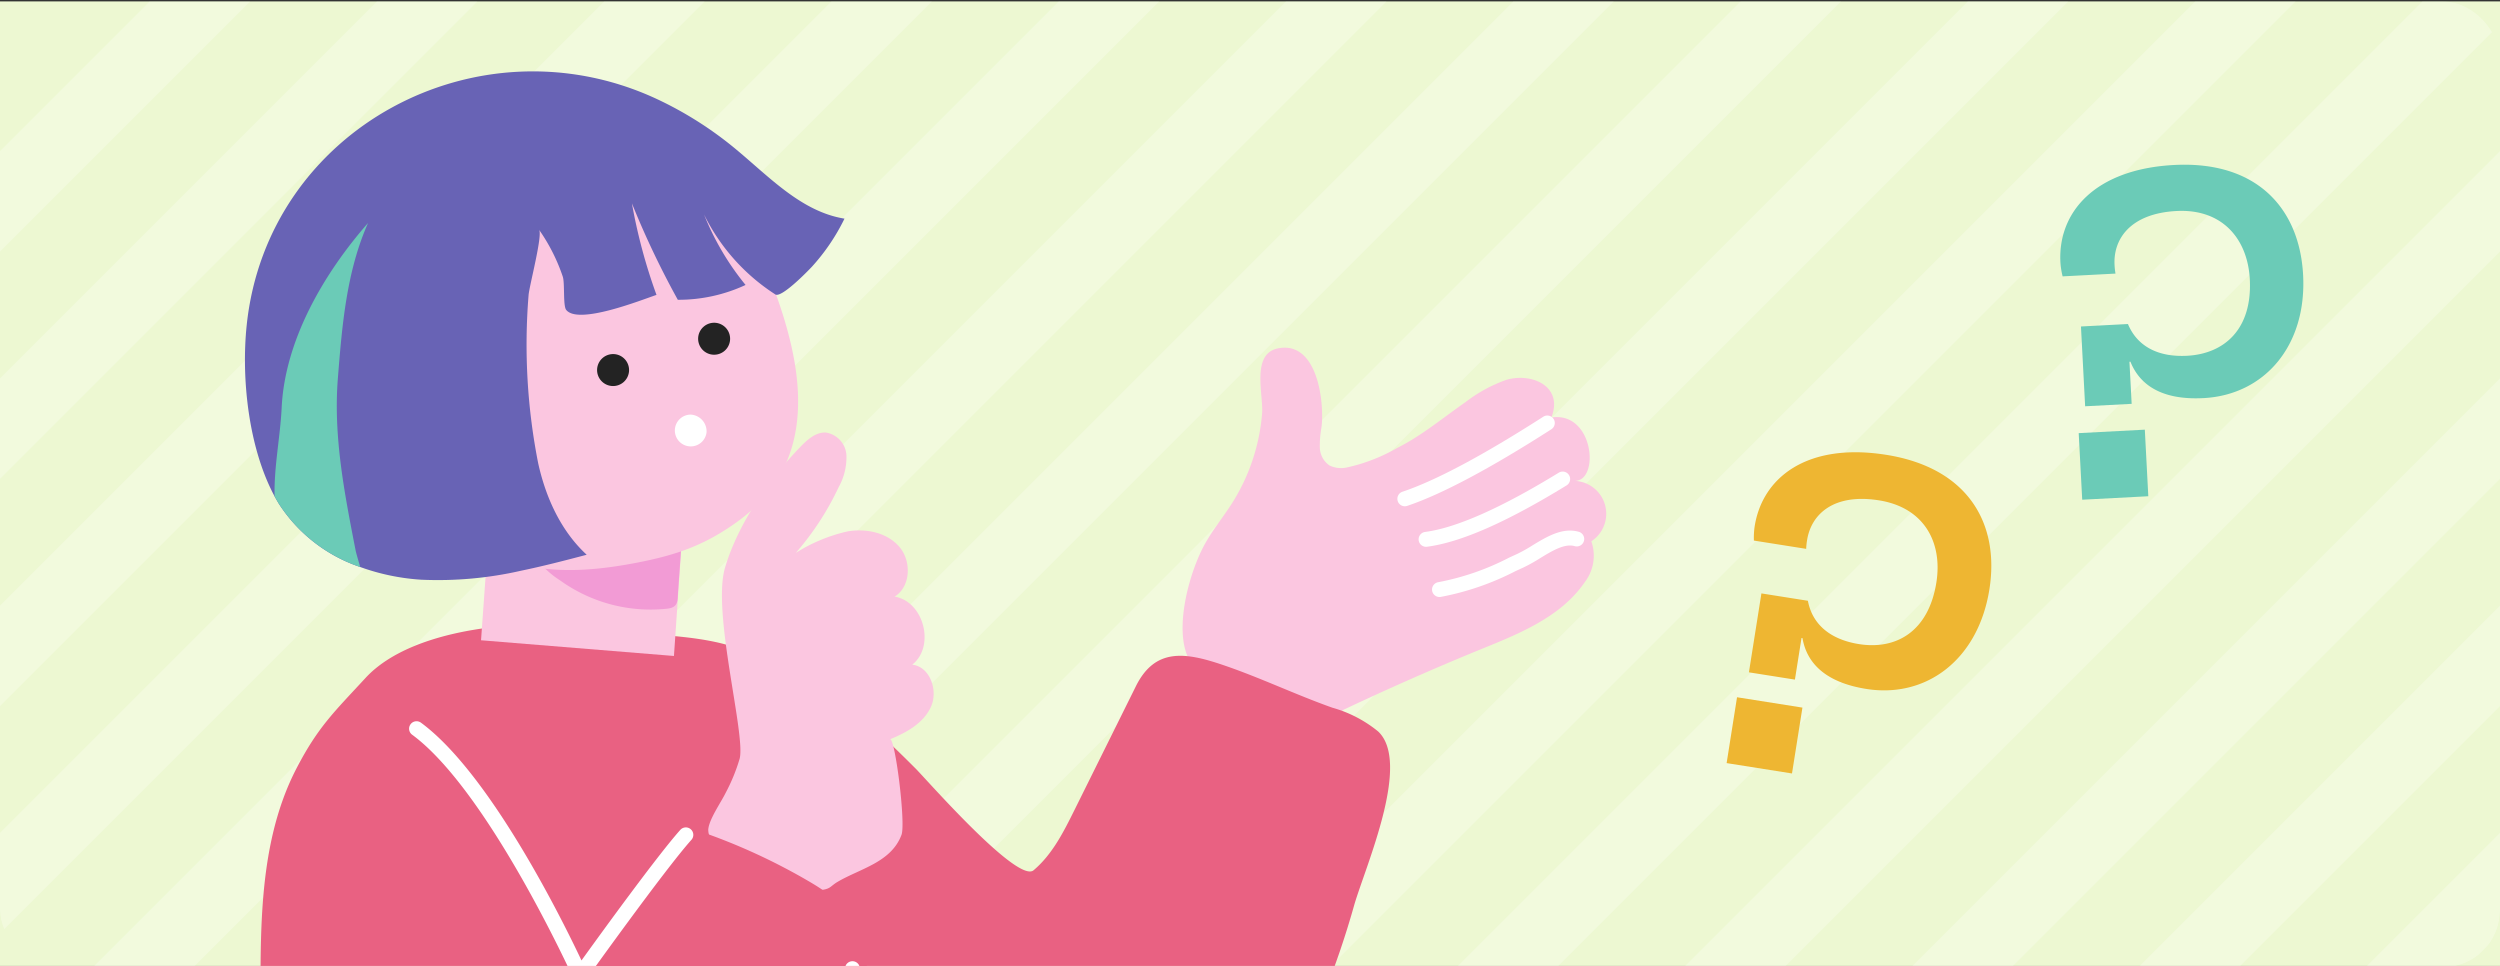 <svg xmlns="http://www.w3.org/2000/svg" xmlns:xlink="http://www.w3.org/1999/xlink" width="352" height="136" viewBox="0 0 352 136"><rect x="0" y="0" width="352" height="136" fill="#333333" stroke="none"/><defs><style>.a{fill:#ccc;}.b{fill:#fdf6e4;}.c,.h{fill:none;}.d{clip-path:url(#a);}.e{fill:#edf8d2;}.f{clip-path:url(#b);}.g{opacity:0.25;clip-path:url(#c);}.h{stroke:#fff;stroke-width:10px;}.i{clip-path:url(#d);}.j{fill:#fbc6e0;}.k{fill:#e96182;}.l{fill:#f29bd5;}.m{fill:#6863b5;}.n{fill:#6bcbb7;}.o{fill:#232323;}.p{fill:#ffea79;}.q{fill:#fff;}.r{fill:#eeb632;}</style><clipPath id="a"><rect class="a" width="352" height="136" transform="translate(4759 14393.6)"/></clipPath><clipPath id="b"><rect class="b" width="352" height="136" rx="8"/></clipPath><clipPath id="c"><rect class="c" width="1418.384" height="336.077"/></clipPath><clipPath id="d"><rect class="c" width="266.602" height="290.813"/></clipPath></defs><g class="d" transform="translate(-4759 -14393.6)"><g transform="translate(4759 14393.799)"><rect class="e" width="352" height="136"/><g class="f"><g class="g" transform="translate(-282.192 -65.734)"><g transform="translate(62.036 -1095.964)"><line class="h" x1="305" y2="305" transform="translate(-58.5 1099.5)"/></g><g transform="translate(94.036 -1095.964)"><line class="h" x1="305" y2="305" transform="translate(-58.5 1099.5)"/></g><g transform="translate(126.036 -1095.964)"><line class="h" x1="305" y2="305" transform="translate(-58.5 1099.5)"/></g><g transform="translate(158.036 -1095.964)"><line class="h" x1="305" y2="305" transform="translate(-58.5 1099.5)"/></g><g transform="translate(190.036 -1095.964)"><line class="h" x1="305" y2="305" transform="translate(-58.5 1099.5)"/></g><g transform="translate(222.036 -1095.964)"><line class="h" x1="305" y2="305" transform="translate(-58.5 1099.5)"/></g><g transform="translate(254.036 -1095.964)"><line class="h" x1="305" y2="305" transform="translate(-58.5 1099.5)"/></g><g transform="translate(286.036 -1095.964)"><line class="h" x1="305" y2="305" transform="translate(-58.5 1099.5)"/></g><g transform="translate(318.036 -1095.964)"><line class="h" x1="305" y2="305" transform="translate(-58.5 1099.5)"/></g><g transform="translate(350.036 -1095.964)"><line class="h" x1="305" y2="305" transform="translate(-58.5 1099.5)"/></g><g transform="translate(382.036 -1095.964)"><line class="h" x1="305" y2="305" transform="translate(-58.5 1099.5)"/></g><g transform="translate(414.036 -1095.964)"><line class="h" x1="305" y2="305" transform="translate(-58.5 1099.5)"/></g><g transform="translate(446.036 -1095.964)"><line class="h" x1="305" y2="305" transform="translate(-58.5 1099.5)"/></g><g transform="translate(478.036 -1095.964)"><line class="h" x1="305" y2="305" transform="translate(-58.5 1099.5)"/></g><g transform="translate(510.036 -1095.964)"><line class="h" x1="305" y2="305" transform="translate(-58.5 1099.5)"/></g><g transform="translate(542.036 -1095.964)"><line class="h" x1="305" y2="305" transform="translate(-58.5 1099.5)"/></g><g transform="translate(574.036 -1095.964)"><line class="h" x1="305" y2="305" transform="translate(-58.5 1099.5)"/></g><g transform="translate(606.036 -1095.964)"><line class="h" x1="305" y2="305" transform="translate(-58.5 1099.5)"/></g><g transform="translate(638.036 -1095.964)"><line class="h" x1="305" y2="305" transform="translate(-58.5 1099.5)"/></g><g transform="translate(670.036 -1095.964)"><line class="h" x1="305" y2="305" transform="translate(-58.5 1099.5)"/></g><g transform="translate(702.036 -1095.964)"><line class="h" x1="305" y2="305" transform="translate(-58.5 1099.5)"/></g><g transform="translate(734.036 -1095.964)"><line class="h" x1="305" y2="305" transform="translate(-58.5 1099.5)"/></g><g transform="translate(766.036 -1095.964)"><line class="h" x1="305" y2="305" transform="translate(-58.5 1099.5)"/></g><g transform="translate(798.036 -1095.964)"><line class="h" x1="305" y2="305" transform="translate(-58.5 1099.5)"/></g><g transform="translate(830.036 -1095.964)"><line class="h" x1="305" y2="305" transform="translate(-58.5 1099.5)"/></g><g transform="translate(862.036 -1095.964)"><line class="h" x1="305" y2="305" transform="translate(-58.5 1099.5)"/></g><g transform="translate(894.036 -1095.964)"><line class="h" x1="305" y2="305" transform="translate(-58.5 1099.5)"/></g><g transform="translate(926.036 -1095.964)"><line class="h" x1="305" y2="305" transform="translate(-58.5 1099.5)"/></g><g transform="translate(958.036 -1095.964)"><line class="h" x1="305" y2="305" transform="translate(-58.5 1099.5)"/></g><g transform="translate(990.036 -1095.964)"><line class="h" x1="305" y2="305" transform="translate(-58.5 1099.5)"/></g><g transform="translate(1022.036 -1095.964)"><line class="h" x1="305" y2="305" transform="translate(-58.5 1099.5)"/></g><g transform="translate(1054.036 -1095.964)"><line class="h" x1="305" y2="305" transform="translate(-58.5 1099.5)"/></g><g transform="translate(1086.036 -1095.964)"><line class="h" x1="305" y2="305" transform="translate(-58.5 1099.5)"/></g><g transform="translate(1118.036 -1095.964)"><line class="h" x1="305" y2="305" transform="translate(-58.5 1099.5)"/></g><g transform="translate(1150.036 -1095.964)"><line class="h" x1="305" y2="305" transform="translate(-58.5 1099.5)"/></g><g transform="translate(1182.036 -1095.964)"><line class="h" x1="305" y2="305" transform="translate(-58.5 1099.5)"/></g><g transform="translate(1214.036 -1095.964)"><line class="h" x1="305" y2="305" transform="translate(-58.5 1099.5)"/></g><g transform="translate(1246.036 -1095.964)"><line class="h" x1="305" y2="305" transform="translate(-58.5 1099.5)"/></g><g transform="translate(1278.036 -1095.964)"><line class="h" x1="305" y2="305" transform="translate(-58.5 1099.5)"/></g><g transform="translate(1310.036 -1095.964)"><line class="h" x1="305" y2="305" transform="translate(-58.5 1099.5)"/></g><g transform="translate(1342.036 -1095.964)"><line class="h" x1="305" y2="305" transform="translate(-58.5 1099.5)"/></g><g transform="translate(1374.036 -1095.964)"><line class="h" x1="305" y2="305" transform="translate(-58.5 1099.5)"/></g><g transform="translate(1406.036 -1095.964)"><line class="h" x1="305" y2="305" transform="translate(-58.5 1099.5)"/></g><g transform="translate(1438.036 -1095.964)"><line class="h" x1="305" y2="305" transform="translate(-58.5 1099.5)"/></g><g transform="translate(1470.036 -1095.964)"><line class="h" x1="305" y2="305" transform="translate(-58.5 1099.5)"/></g><g transform="translate(62.036 -762.964)"><line class="h" x1="305" y2="305" transform="translate(-58.5 1099.5)"/></g><g transform="translate(94.036 -762.964)"><line class="h" x1="305" y2="305" transform="translate(-58.5 1099.5)"/></g><g transform="translate(126.036 -762.964)"><line class="h" x1="305" y2="305" transform="translate(-58.5 1099.5)"/></g><g transform="translate(158.036 -762.964)"><line class="h" x1="305" y2="305" transform="translate(-58.5 1099.5)"/></g><g transform="translate(190.036 -762.964)"><line class="h" x1="305" y2="305" transform="translate(-58.5 1099.5)"/></g><g transform="translate(222.036 -762.964)"><line class="h" x1="305" y2="305" transform="translate(-58.5 1099.5)"/></g><g transform="translate(254.036 -762.964)"><line class="h" x1="305" y2="305" transform="translate(-58.5 1099.5)"/></g><g transform="translate(286.036 -762.964)"><line class="h" x1="305" y2="305" transform="translate(-58.5 1099.5)"/></g><g transform="translate(318.036 -762.964)"><line class="h" x1="305" y2="305" transform="translate(-58.5 1099.5)"/></g><g transform="translate(350.036 -762.964)"><line class="h" x1="305" y2="305" transform="translate(-58.5 1099.5)"/></g><g transform="translate(382.036 -762.964)"><line class="h" x1="305" y2="305" transform="translate(-58.5 1099.5)"/></g><g transform="translate(414.036 -762.964)"><line class="h" x1="305" y2="305" transform="translate(-58.5 1099.5)"/></g><g transform="translate(446.036 -762.964)"><line class="h" x1="305" y2="305" transform="translate(-58.5 1099.5)"/></g><g transform="translate(478.036 -762.964)"><line class="h" x1="305" y2="305" transform="translate(-58.5 1099.5)"/></g><g transform="translate(510.036 -762.964)"><line class="h" x1="305" y2="305" transform="translate(-58.5 1099.5)"/></g><g transform="translate(542.036 -762.964)"><line class="h" x1="305" y2="305" transform="translate(-58.5 1099.5)"/></g><g transform="translate(574.036 -762.964)"><line class="h" x1="305" y2="305" transform="translate(-58.5 1099.5)"/></g><g transform="translate(606.036 -762.964)"><line class="h" x1="305" y2="305" transform="translate(-58.5 1099.5)"/></g><g transform="translate(638.036 -762.964)"><line class="h" x1="305" y2="305" transform="translate(-58.5 1099.5)"/></g><g transform="translate(670.036 -762.964)"><line class="h" x1="305" y2="305" transform="translate(-58.5 1099.5)"/></g><g transform="translate(702.036 -762.964)"><line class="h" x1="305" y2="305" transform="translate(-58.5 1099.5)"/></g><g transform="translate(734.036 -762.964)"><line class="h" x1="305" y2="305" transform="translate(-58.5 1099.5)"/></g><g transform="translate(766.036 -762.964)"><line class="h" x1="305" y2="305" transform="translate(-58.5 1099.5)"/></g><g transform="translate(798.036 -762.964)"><line class="h" x1="305" y2="305" transform="translate(-58.5 1099.5)"/></g><g transform="translate(830.036 -762.964)"><line class="h" x1="305" y2="305" transform="translate(-58.5 1099.5)"/></g><g transform="translate(862.036 -762.964)"><line class="h" x1="305" y2="305" transform="translate(-58.5 1099.5)"/></g><g transform="translate(894.036 -762.964)"><line class="h" x1="305" y2="305" transform="translate(-58.5 1099.5)"/></g><g transform="translate(926.036 -762.964)"><line class="h" x1="305" y2="305" transform="translate(-58.5 1099.5)"/></g><g transform="translate(958.036 -762.964)"><line class="h" x1="305" y2="305" transform="translate(-58.5 1099.5)"/></g><g transform="translate(990.036 -762.964)"><line class="h" x1="305" y2="305" transform="translate(-58.5 1099.5)"/></g><g transform="translate(1022.036 -762.964)"><line class="h" x1="305" y2="305" transform="translate(-58.5 1099.5)"/></g><g transform="translate(1054.036 -762.964)"><line class="h" x1="305" y2="305" transform="translate(-58.5 1099.5)"/></g><g transform="translate(1086.036 -762.964)"><line class="h" x1="305" y2="305" transform="translate(-58.5 1099.5)"/></g><g transform="translate(1118.036 -762.964)"><line class="h" x1="305" y2="305" transform="translate(-58.5 1099.5)"/></g><g transform="translate(1150.036 -762.964)"><line class="h" x1="305" y2="305" transform="translate(-58.5 1099.5)"/></g><g transform="translate(1182.036 -762.964)"><line class="h" x1="305" y2="305" transform="translate(-58.5 1099.5)"/></g><g transform="translate(1214.036 -762.964)"><line class="h" x1="305" y2="305" transform="translate(-58.5 1099.5)"/></g><g transform="translate(1246.036 -762.964)"><line class="h" x1="305" y2="305" transform="translate(-58.5 1099.5)"/></g><g transform="translate(1278.036 -762.964)"><line class="h" x1="305" y2="305" transform="translate(-58.5 1099.5)"/></g><g transform="translate(1310.036 -762.964)"><line class="h" x1="305" y2="305" transform="translate(-58.5 1099.5)"/></g><g transform="translate(1342.036 -762.964)"><line class="h" x1="305" y2="305" transform="translate(-58.5 1099.5)"/></g><g transform="translate(1374.036 -762.964)"><line class="h" x1="305" y2="305" transform="translate(-58.5 1099.5)"/></g><g transform="translate(1406.036 -762.964)"><line class="h" x1="305" y2="305" transform="translate(-58.5 1099.5)"/></g><g transform="translate(1438.036 -762.964)"><line class="h" x1="305" y2="305" transform="translate(-58.5 1099.5)"/></g><g transform="translate(1470.036 -762.964)"><line class="h" x1="305" y2="305" transform="translate(-58.5 1099.5)"/></g></g></g><g transform="translate(69.69 13.854)"><g transform="translate(-36.137 -4)"><g class="i"><path class="j" d="M185.279,74.693c-3.743,3.215-8.741,5.008-13.259,6.88q-9.086,3.765-17.982,7.973a6.229,6.229,0,0,1-2.082,6.044c-3.774,3.093-13.883.147-17.12-2.94-2.781-2.652-.129-4.492-.562-7.336-.238-1.561-1.637-2.279-2.171-3.723-1.573-4.253.45-11.557,2.507-15.332,1.149-2.107,2.7-3.971,3.976-6a27.827,27.827,0,0,0,4.15-12.5c.214-2.6-1.593-8.427,2.258-9.179,5.567-1.087,6.522,7.622,6.114,11.047a14.758,14.758,0,0,0-.242,2.945,3.14,3.14,0,0,0,1.361,2.5,3.78,3.78,0,0,0,2.459.277,24.775,24.775,0,0,0,7.046-2.732c3.467-1.73,6.464-4.257,9.632-6.454a20.7,20.7,0,0,1,5.775-3.151c3.514-1.031,8.062.861,6.331,5.307,6.009-.917,6.855,9.033,3.234,8.922a4.63,4.63,0,0,1,2.387,8.505,6.1,6.1,0,0,1-.849,5.652,16.605,16.605,0,0,1-2.966,3.293" transform="translate(1.414 0.414)"/><path class="k" d="M107.661,157.551c16.818,8.731,30.486-1.223,38.781-16.075a124.078,124.078,0,0,0,10.073-25.086c1.688-5.648,7.986-19.934,3.333-24.316a17.718,17.718,0,0,0-6.438-3.343c-5.224-1.853-10.188-4.251-15.449-6.03-5.311-1.8-9.536-2.408-12.226,3.013l-8.668,17.471c-1.523,3.069-3.115,6.228-5.736,8.436-2.245,1.89-15.017-12.729-16.606-14.322C88.62,91.18,82.225,85.323,74.3,81.651c-6.085-2.847-11.845-1.866-13.839,5.286-1.451,5.216-.548,12.271.037,17.644.682,6.3,2.511,12.579,6.347,17.705a54.242,54.242,0,0,0,6.791,7.1c10.246,9.488,21.541,21.684,34.027,28.166" transform="translate(0.641 0.862)"/><path class="l" d="M188.48,211.308l20.984-26.365-21.113-17.1-20.984,26.365Z" transform="translate(1.799 1.804)"/><path class="m" d="M200.89,185.527a4.906,4.906,0,0,1,1.166-.666,8.879,8.879,0,0,1,4.372-.209c1.888.228,3.819.361,5.691.687,1.818.316,1.754.362,3.185-.518,2.907-1.79,5.461-4.7,8.261-6.732a95.784,95.784,0,0,1,18.422-10.5,25.866,25.866,0,0,1,9.379-2.528c3.236-.084,6.621,1.052,8.563,3.631,3.637,4.828.887,11.861-2.081,17.29-9.214,16.847-19.931,33.035-33.405,46.666-3.366,3.405-7.538,6.878-12.2,6.4-4.063-.419-7.11-3.722-9.762-6.823-4.512-5.276-10.153-9.011-15.026-13.837-2.682-2.657-4.58-6.872-2.807-10.316a14.314,14.314,0,0,1,3.234-3.654,41.451,41.451,0,0,0,9.492-13.289c.908-2.024,1.831-4.311,3.517-5.6" transform="translate(1.977 1.774)"/><path class="n" d="M201.537,206.083a43.831,43.831,0,0,1-8.381,8.512c-2.237,1.67-5.222,3.082-7.637,1.815a7.365,7.365,0,0,1-2.4-2.362c-1.3-1.8-2.477-4.1-1.646-6.216.793-2.016,3.036-2.937,4.908-4,5.582-3.175,8.4-7.565,10.492-13.454.6-1.69,1.217-3.528,2.669-4.569,3.654-2.615,8.625.778,9.314,4.725.588,3.361-1.262,6.68-3.139,9.576-1.318,2.035-2.7,4.048-4.179,5.974" transform="translate(1.948 1.987)"/><path class="n" d="M196.958,226.742a2.364,2.364,0,0,1-.7-1.1,2.172,2.172,0,0,1,.383-1.447,13.68,13.68,0,0,1,5.75-4.856,22.944,22.944,0,0,1,11.058-3.037c3.834.1,7.723,1.808,9.78,5.044a7.338,7.338,0,0,1,1.121,2.9,8.971,8.971,0,0,1-.4,3.733,14.4,14.4,0,0,1-6.312,8.421,12.743,12.743,0,0,1-10.564.721c-1.833-.793-3.289-3.079-4.629-4.512l-5.487-5.865" transform="translate(2.109 2.325)"/><path class="n" d="M249.122,198c2.929-3.305,4.955-9.25,5.935-12.978a31.129,31.129,0,0,0,.19-15.656c-.6-2.328-.825-4.066-3.308-4.632a8.323,8.323,0,0,0-7.873,1.989c3.888,4.61,3.714,12.249-.387,16.862-1.589,1.787-4.162,3.167-6.239,2.114-2.393-1.212-2.46-4.6-2.2-7.33-3.353.991-7.1,3.146-7.329,6.661a8.877,8.877,0,0,0,.921,3.935c1.476,3.532,3.379,7.023,6.41,9.3,2.989,2.246,9.274,3.506,12.564.976A9.521,9.521,0,0,0,249.122,198" transform="translate(2.45 1.768)"/><path class="o" d="M231.241,188.04a52.389,52.389,0,0,1-20.631,6.609c-4.1.4-13.925-.479-14.812-5.646-.387-2.245.523-4.544,1.663-6.547,1.445-2.536,3.581-5.011,6.416-5.456,1.94-.3,3.852.4,5.762.788a18.49,18.49,0,0,0,11.646-1.492c2.6-1.258,4.89-3.1,7.369-4.6,2.564-1.547,7.955-3.734,10.636-1.494,3.1,2.59.405,8.726-1.237,11.483-2.035,3.42-3.459,4.453-6.811,6.352" transform="translate(2.103 1.819)"/><path class="o" d="M247.787,205.272c-5.468,8.044-9.48,17-15.209,24.872-4.323,5.941-12.482,15.315-20.652,13.591a10.162,10.162,0,0,1-7.477-6.9,1.575,1.575,0,0,1-.069-.95c.162-.48.69-.715,1.161-.889,2.549-.942,5.133-1.806,7.584-3,8.11-3.945,14.087-11.1,19.324-18.32,2.4-3.309,4.946-6.511,7.34-9.826,2.732-3.781,4.991-7.859,7.691-11.609a33.131,33.131,0,0,0,5.96-12.835c.994-5.409-.787-11.684-5.555-14.149,1.482-1.95,4.052-2.675,6.45-2.856,3.257-.247,6.89.491,8.752,3.162,1.793,2.571,1.414,6.089.853,9.236-2.165,12.163-9.392,20.522-16.154,30.468" transform="translate(2.196 1.745)"/><path class="k" d="M210.806,194.374a7.85,7.85,0,0,0,7.138-4.987c1.018-2.741.466-6.039-1.6-9.54a23.34,23.34,0,0,0,1.5-1.877c1.75-2.409,3.912-6.015,2.5-9.512a5.949,5.949,0,0,0-5.947-3.621,6.248,6.248,0,0,0-5.314,4.6,7.875,7.875,0,0,0,.227,4.214,22.389,22.389,0,0,0,3,5.731c-.622.534-1.313,1.069-2.141,1.693a10.775,10.775,0,0,0-4.1,8.24,4.979,4.979,0,0,0,1.6,4.081,4.617,4.617,0,0,0,2.648.958q.241.018.482.018m3.186-12.273c.952,1.8,1.75,4.146.993,6.189a4.631,4.631,0,0,1-4.431,2.918,1.668,1.668,0,0,1-.88-.255,2.178,2.178,0,0,1-.436-1.6,7.613,7.613,0,0,1,2.837-5.75c.689-.52,1.32-1,1.917-1.5m.925-14.131a2.774,2.774,0,0,1,2.5,1.673c.629,1.555-.045,3.61-2.124,6.472-.249.343-.488.657-.726.95a17.376,17.376,0,0,1-2.236-4.329,4.815,4.815,0,0,1-.185-2.532,3.086,3.086,0,0,1,2.543-2.224c.074-.006.149-.01.222-.01" transform="translate(2.215 1.771)"/><path class="k" d="M222.114,183.315a1.541,1.541,0,0,0,.344-.038,1.577,1.577,0,0,0,1.2-1.882,8.237,8.237,0,0,1,.346-4.647,1.579,1.579,0,0,0-2.952-1.119,11.423,11.423,0,0,0-.475,6.45,1.579,1.579,0,0,0,1.539,1.237" transform="translate(2.368 1.877)"/><path class="k" d="M227.9,182.382a1.582,1.582,0,0,0,1.519-2.013,8.979,8.979,0,0,1,.948-6.98,1.579,1.579,0,1,0-2.7-1.628,12.2,12.2,0,0,0-1.28,9.478,1.579,1.579,0,0,0,1.517,1.144" transform="translate(2.429 1.838)"/><path class="k" d="M233.8,180.9a1.58,1.58,0,0,0,1.479-2.131,8.4,8.4,0,0,1,.4-6.622,1.579,1.579,0,0,0-2.816-1.429,11.606,11.606,0,0,0-.545,9.155,1.58,1.58,0,0,0,1.48,1.027" transform="translate(2.49 1.826)"/><path class="l" d="M156.378,247.6l29.615-16.075-12.759-23.985-29.615,16.076Z" transform="translate(1.544 2.231)"/><path class="m" d="M177.959,228.536a4.957,4.957,0,0,1,1.333-.158,8.863,8.863,0,0,1,4.108,1.516c1.65.947,3.375,1.823,4.97,2.854,1.55,1,1.474,1.019,3.135.766,3.374-.511,6.861-2.19,10.233-2.97a95.771,95.771,0,0,1,21.061-2.472,25.882,25.882,0,0,1,9.62,1.336c3.012,1.187,5.684,3.555,6.465,6.687,1.463,5.864-3.816,11.266-8.668,15.1-15.062,11.91-31.25,22.627-48.978,29.912-4.429,1.82-9.627,3.388-13.731,1.124-3.577-1.974-5.093-6.2-6.323-10.093-2.092-6.619-5.827-12.26-8.428-18.607-1.431-3.494-1.531-8.114,1.445-10.593a14.3,14.3,0,0,1,4.4-2.1,41.443,41.443,0,0,0,13.928-8.527c1.626-1.509,3.369-3.254,5.425-3.78" transform="translate(1.631 2.451)"/><path class="n" d="M170.435,247.9a43.833,43.833,0,0,1-11.04,4.563c-2.711.664-6.01.8-7.739-1.311a7.354,7.354,0,0,1-1.286-3.112c-.49-2.165-.679-4.744.911-6.366,1.518-1.546,3.943-1.518,6.082-1.767,6.379-.742,10.691-3.682,14.913-8.288,1.212-1.321,2.5-2.771,4.242-3.162,4.385-.98,7.635,4.083,6.73,7.987-.772,3.323-3.772,5.657-6.631,7.59-2.008,1.357-4.064,2.673-6.181,3.866" transform="translate(1.612 2.454)"/><path class="n" d="M158.084,265.153a2.355,2.355,0,0,1-.21-1.286,2.174,2.174,0,0,1,.919-1.184,13.689,13.689,0,0,1,7.189-2.224,22.955,22.955,0,0,1,11.366,1.522c3.49,1.589,6.4,4.682,7.033,8.464a7.336,7.336,0,0,1-.1,3.109,8.956,8.956,0,0,1-1.829,3.278,14.4,14.4,0,0,1-9.1,5.287,12.745,12.745,0,0,1-10.006-3.463c-1.377-1.446-1.825-4.12-2.5-5.961q-1.38-3.772-2.76-7.543" transform="translate(1.697 2.798)"/><path class="n" d="M217.382,259.043c3.987-1.9,8.174-6.58,10.532-9.629a31.109,31.109,0,0,0,6.29-14.337c.353-2.379.829-4.065-1.236-5.556a8.322,8.322,0,0,0-8.024-1.244c1.779,5.763-1.366,12.726-6.943,15.372-2.16,1.024-5.068,1.289-6.569-.491-1.729-2.05-.469-5.194.84-7.606-3.472-.4-7.764.124-9.347,3.27a8.859,8.859,0,0,0-.689,3.981c-.021,3.829.368,7.785,2.268,11.066,1.875,3.235,7.168,6.85,11.185,5.806a9.556,9.556,0,0,0,1.694-.631" transform="translate(2.174 2.448)"/><path class="o" d="M204.8,242.862a52.363,52.363,0,0,1-21.573-1.974c-3.93-1.231-12.631-5.878-11.432-10.982.523-2.219,2.256-3.98,4.088-5.377,2.321-1.77,5.254-3.215,8.037-2.518,1.905.478,3.39,1.872,5,2.977a18.482,18.482,0,0,0,11.3,3.176c2.887-.142,5.713-.946,8.58-1.355,2.965-.422,8.779-.33,10.374,2.78,1.843,3.6-3.036,8.191-5.624,10.088-3.21,2.354-4.923,2.748-8.752,3.186" transform="translate(1.845 2.384)"/><path class="o" d="M213.531,265.095c-8.175,5.268-15.366,11.947-23.715,16.957-6.3,3.78-17.472,9.223-24.32,4.445a10.166,10.166,0,0,1-4.191-9.27,1.58,1.58,0,0,1,.308-.9,1.732,1.732,0,0,1,1.416-.366c2.715.128,5.432.342,8.154.2,9.006-.464,17.3-4.72,24.944-9.318,3.5-2.108,7.1-4.062,10.595-6.179,3.991-2.414,7.663-5.284,11.613-7.682a33.134,33.134,0,0,0,10.5-9.489c3.027-4.591,3.839-11.064.412-15.195,2.126-1.216,4.775-.879,7.052-.11,3.095,1.045,6.151,3.143,6.823,6.328.647,3.069-1.076,6.157-2.822,8.836-6.744,10.352-16.661,15.225-26.771,21.739" transform="translate(1.733 2.445)"/><path class="k" d="M186.4,241.352a7.854,7.854,0,0,0,5.661-2.367c2.007-2.126,2.788-5.378,2.257-9.406a23.63,23.63,0,0,0,2.119-1.141c2.55-1.534,5.949-4.01,6.012-7.782a5.945,5.945,0,0,0-4.06-5.656,6.246,6.246,0,0,0-6.689,2.162,7.884,7.884,0,0,0-1.436,3.968,22.374,22.374,0,0,0,.525,6.448c-.781.25-1.627.472-2.633.723a10.772,10.772,0,0,0-6.987,5.986,4.976,4.976,0,0,0-.125,4.38,4.619,4.619,0,0,0,2.063,1.917,7.221,7.221,0,0,0,3.3.769m4.869-10.619c.175,2.028-.008,4.5-1.5,6.085a4.622,4.622,0,0,1-5.219.956,1.662,1.662,0,0,1-.711-.578,2.18,2.18,0,0,1,.225-1.647,7.611,7.611,0,0,1,4.858-4.185c.838-.209,1.606-.407,2.35-.631m5.388-12.841a2.562,2.562,0,0,1,.773.115,2.764,2.764,0,0,1,1.862,2.6c-.028,1.677-1.452,3.306-4.484,5.13-.362.217-.705.413-1.039.591a17.411,17.411,0,0,1-.367-4.86,4.814,4.814,0,0,1,.818-2.4,3.138,3.138,0,0,1,2.437-1.169" transform="translate(1.941 2.308)"/><path class="k" d="M198.813,235.174a1.579,1.579,0,0,0,1.55-1.292,8.224,8.224,0,0,1,2.133-4.143,1.579,1.579,0,0,0-2.28-2.184,11.424,11.424,0,0,0-2.957,5.753,1.578,1.578,0,0,0,1.555,1.866" transform="translate(2.12 2.441)"/><path class="k" d="M204.517,236.572a1.578,1.578,0,0,0,1.565-1.386,8.984,8.984,0,0,1,3.6-6.056,1.579,1.579,0,0,0-1.855-2.555,12.193,12.193,0,0,0-4.88,8.225,1.578,1.578,0,0,0,1.374,1.76,1.6,1.6,0,0,0,.2.012" transform="translate(2.181 2.432)"/><path class="k" d="M210.512,237.514A1.578,1.578,0,0,0,212.088,236a8.394,8.394,0,0,1,2.957-5.939,1.579,1.579,0,1,0-2.035-2.415,11.6,11.6,0,0,0-4.076,8.214,1.578,1.578,0,0,0,1.507,1.647c.023,0,.048,0,.071,0" transform="translate(2.246 2.443)"/><path class="p" d="M9.947,226.424a35.787,35.787,0,0,1-3.324-5.836A55.157,55.157,0,0,1,2.187,194.24c.144-2.176.214-17.31,3.553-17.478q23.43-1.113,46.86-2.257c6.125-.292,14.633.8,19.775-2.263,5.823-3.465,11.179-10.633,16.127-15.316,7.395-7,14.876-14.06,23.678-19.175,13.432-7.806,27.922-7.558,42.083-1.262,12.24,5.443,18.7,9.173,28.63,18.059,6.2,5.547,21.6,14.966,19.766,24.456-1.905,9.869-12.582,19.46-20.978,23.9a34.435,34.435,0,0,0,2.4,4.812,10.309,10.309,0,0,1-2.1,13.181c-4.927,4.181-27.47,25.933-33.868,21.118-10.81-8.137-17.389-11.484-27.5-20.474-1.835-1.631-3.756-3.33-6.133-3.941-5.661-1.456-27.56,18.846-34.519,21.817-13.632,5.818-28.937,7.714-43.445,4.338C25.99,241.3,16.088,235.2,9.947,226.424" transform="translate(0.022 1.417)"/><path class="k" d="M6.092,180.352H80.923a6.09,6.09,0,0,0,6.089-6.141,77.556,77.556,0,0,1,.522-9.6q1.18-10.244,2.192-20.511c.534-5.424.709-9.608-.55-14.83-1.439-5.984-.62-12.873-.443-18.98A29.3,29.3,0,0,0,82.6,91.144c-3.258-4.044-4.411-6.312-8.757-9.069-6.4-4.06-15.842-3.195-23.4-4.435-9.505-1.557-25.842-.325-32.524,6.93C13.5,89.357,11.243,91.454,8.233,97.23c-6.14,11.785-4.919,26.122-5.128,38.743Q2.9,148.256,1.639,160.486c-.4,3.981-.852,7.968-1.424,11.931-.038.264-.085.557-.136.87a6.092,6.092,0,0,0,6.013,7.064" transform="translate(0 0.828)"/><path class="j" d="M33.814,79.467l27.163,2.21L62.46,59.933,35.3,58.7Z" transform="translate(0.363 0.631)"/><path class="l" d="M62.4,59.932,45.68,59.173c-1.633-.074-3.931-1.16-5.036.486a6.815,6.815,0,0,0-.36,6.234,12.6,12.6,0,0,0,4.6,5.144,21.81,21.81,0,0,0,15.136,3.975c1.572-.211,1.38-1.133,1.477-2.491l.294-4.121q.3-4.235.6-8.47" transform="translate(0.427 0.632)"/><path class="j" d="M25.538,54.9c2.667,7.079,5.886,12.584,14.48,14.507,5.242,1.172,10.7.638,15.93-.38,5.583-1.087,9.495-2.46,14.025-5.717,13.356-9.6,8.491-25.339,3.268-37.739-2.339-5.551-8.328-10.312-14.52-12.181-4.355-1.314-6.486-.845-10.953-.17-7.062,1.069-14.015,3.669-19.091,8.426a21.315,21.315,0,0,0-6.9,14.047c-.143,2.542.806,4.527,1.232,6.953.646,3.673.7,7.2,1.991,10.8q.265.737.535,1.454" transform="translate(0.234 0.135)"/><path class="o" d="M49.986,41.463a2.251,2.251,0,1,0,2.425-2.079,2.258,2.258,0,0,0-2.425,2.079" transform="translate(0.537 0.423)"/><path class="o" d="M64.062,37.1a2.251,2.251,0,1,0,2.426-2.079A2.259,2.259,0,0,0,64.062,37.1" transform="translate(0.688 0.376)"/><path class="j" d="M66.4,108.106a2.33,2.33,0,0,1-.931-1.943c.137-1.441,1.782-3.766,2.443-5.117a25.544,25.544,0,0,0,1.974-4.818c.867-3.394-3.922-20.63-2.059-26.893,1.83-6.155,6.077-12.3,10.529-16.927,1.009-1.048,2.211-2.177,3.663-2.1a3.436,3.436,0,0,1,2.9,3.177,8.6,8.6,0,0,1-1.083,4.494,39.927,39.927,0,0,1-6.04,9.272,23.192,23.192,0,0,1,7.319-3.031c2.619-.432,5.57.184,7.283,2.212s1.568,5.59-.693,6.98c4.115.664,5.756,7,2.481,9.58,2.5.28,3.674,3.628,2.639,5.924s-3.436,3.641-5.774,4.577c.717-.287,2.236,11.8,1.626,13.448-1.433,3.872-5.787,4.746-8.975,6.614-1.014.593-.973.966-2.15,1.14-1.135.168-2.793-.515-3.857-.863a45.469,45.469,0,0,1-7.26-3.359l-2.506-1.342a7.85,7.85,0,0,1-1.53-1.023" transform="translate(0.704 0.541)"/><path class="k" d="M59.286,109.51a15.1,15.1,0,0,1,1.442-3.643c.7-1.092,2.751-.415,3.978.008A85.842,85.842,0,0,1,79.9,112.841c2.176,1.268,4.381,2.718,5.63,4.905,2.076,3.638.971,8.191-.252,12.2A121.018,121.018,0,0,1,77.1,151.084a54.717,54.717,0,0,1-10.512,14.288,25.224,25.224,0,0,1-5.492,3.879c-2.966,1.631-5.981,1.8-9.147,2.818-5.115,1.637-14.177-1.547-17.872-5.434-4.548-4.784-4.621-12.428-2.419-18.65,2.883-8.143,8.861-14.589,14.591-20.843a127.612,127.612,0,0,0,8.554-9.984,57.226,57.226,0,0,0,3.556-5.439,11.234,11.234,0,0,0,.927-2.21" transform="translate(0.325 1.132)"/><path class="q" d="M49.395,172.825a25.287,25.287,0,0,0,4.264-.356c6.943-1.188,13.684-5.436,18.984-11.962,4.949-6.095,8.137-13.4,10.6-19.744,1.91-4.912,3.737-10.213,4.171-15.674a1.05,1.05,0,1,0-2.094-.167c-.413,5.192-2.183,10.316-4.035,15.079-2.407,6.191-5.509,13.312-10.275,19.181-4.978,6.13-11.267,10.114-17.706,11.215-7.264,1.242-15.466-1.092-22.5-6.4-6.7-5.061-14.9-14.908-18.954-21.5a1.05,1.05,0,0,0-1.789,1.1c4.1,6.668,12.315,16.672,19.476,22.08a33.487,33.487,0,0,0,19.859,7.154" transform="translate(0.106 1.332)"/><path class="p" d="M60.3,187.556l37.958-32.583,7.357,25.3Z" transform="translate(0.648 1.666)"/><path class="q" d="M177.436,196.884a1.023,1.023,0,0,0,.737-1.732c-7.783-8.076-15.829-16.426-23.916-24.476-8.895-8.854-14.452-12.151-25.852-15.34A38.558,38.558,0,0,0,98.242,159.6a1.022,1.022,0,1,0,1.074,1.739,36.487,36.487,0,0,1,28.537-4.035c11.127,3.112,16.26,6.159,24.959,14.82,8.072,8.035,16.111,16.378,23.886,24.446a1.022,1.022,0,0,0,.737.313" transform="translate(1.051 1.655)"/><path class="q" d="M167.347,73.317a1.05,1.05,0,0,0,.176-.015,38.339,38.339,0,0,0,10.5-3.618l1.173-.539a22.689,22.689,0,0,0,2.305-1.288c1.7-1.037,3.464-2.11,4.873-1.7a1.05,1.05,0,0,0,.585-2.017c-2.3-.668-4.557.711-6.551,1.924a20.857,20.857,0,0,1-2.085,1.17l-1.179.541a36.183,36.183,0,0,1-9.974,3.457,1.05,1.05,0,0,0,.173,2.086" transform="translate(1.787 0.687)"/><path class="q" d="M165.465,66.339a1.058,1.058,0,0,0,.137-.009c4.765-.624,11.2-3.452,19.664-8.644a1.051,1.051,0,0,0-1.1-1.791c-8.1,4.965-14.434,7.776-18.838,8.352a1.051,1.051,0,0,0,.135,2.092" transform="translate(1.767 0.599)"/><path class="q" d="M162.508,60.716a1.067,1.067,0,0,0,.334-.055c4.832-1.62,11.661-5.249,20.3-10.786a1.05,1.05,0,0,0-1.133-1.769c-8.49,5.444-15.162,9-19.831,10.562a1.051,1.051,0,0,0,.334,2.047" transform="translate(1.735 0.515)"/><path class="q" d="M129.383,181.323a2.1,2.1,0,0,0,1.294-.447,3.52,3.52,0,0,0,1.007-1.582,93.173,93.173,0,0,0,3.062-9.642,1.023,1.023,0,1,0-1.981-.511,91.015,91.015,0,0,1-2.994,9.428c-.038.1-.082.216-.13.327a54.436,54.436,0,0,1,1.693-14.121,1.023,1.023,0,0,0-1.961-.578,76.853,76.853,0,0,1-5.277,12.178,39.66,39.66,0,0,1,2.183-11.995,1.023,1.023,0,0,0-1.8-.925,63.062,63.062,0,0,0-4.891,8.863q-.418.867-.841,1.732a10.2,10.2,0,0,1-1.971,3.035c-.258-4.586,1.069-9.134,2.354-13.538a1.329,1.329,0,0,1,.183-.372,1.023,1.023,0,0,0,.9-1.779,1.523,1.523,0,0,0-1.438-.294,2.769,2.769,0,0,0-1.611,1.873c-1.309,4.486-2.793,9.571-2.4,14.664a1.977,1.977,0,0,0,.648,1.454,1.9,1.9,0,0,0,2.437-.229,11.073,11.073,0,0,0,2.735-3.914q.428-.869.847-1.743c.367-.759.738-1.525,1.117-2.289a41.368,41.368,0,0,0-.473,8.063,1.022,1.022,0,0,0,1.171.97,3.453,3.453,0,0,0,2.332-2.016q1.169-2.118,2.208-4.313-.232,2.812-.182,5.642a2.243,2.243,0,0,0,.424,1.429,1.709,1.709,0,0,0,1.36.627" transform="translate(1.233 1.731)"/><path class="q" d="M142.952,158.5c.037,0,.075,0,.111,0a2.148,2.148,0,0,0,1.426-.9l5.9-8.062a1.023,1.023,0,1,0-1.651-1.209l-5.044,6.887a18.163,18.163,0,0,1,2.741-5.89,33.878,33.878,0,0,0,2.19-3.967,1.023,1.023,0,0,0-1.742-1.043l-6.3,8.051a2.428,2.428,0,0,1-.718.714h0c.012-.059.031-.136.061-.239a20.085,20.085,0,0,1,4.618-8.112,1.023,1.023,0,0,0-1.268-1.579,25.543,25.543,0,0,0-5.983,5.543A41.423,41.423,0,0,1,134.1,152.1a20.742,20.742,0,0,1,4.53-9.195,1.023,1.023,0,1,0-1.555-1.33,22.786,22.786,0,0,0-5.148,11,1.672,1.672,0,0,0,2.855,1.645,34.662,34.662,0,0,0,3.881-3.982q-.4,1-.7,2.038a2.463,2.463,0,0,0,.061,1.883,2.067,2.067,0,0,0,2.659.8,3.347,3.347,0,0,0,1.187-.925,9.272,9.272,0,0,0-.321,2.962,1.643,1.643,0,0,0,.44,1.1,1.347,1.347,0,0,0,.963.4" transform="translate(1.417 1.518)"/><path class="m" d="M75.6,31.4a28.106,28.106,0,0,1-10.031-11.25,37.6,37.6,0,0,0,5.844,9.919,22.369,22.369,0,0,1-9.54,2.088,123.687,123.687,0,0,1-6.46-13.571A77.137,77.137,0,0,0,58.87,31.467c-2.3.783-11.04,4.255-12.716,2.107-.456-.58-.179-3.705-.471-4.656A25.72,25.72,0,0,0,42.34,22.3c.526.78-1.393,7.962-1.48,9.216a86.068,86.068,0,0,0,1.361,23.693c1.065,4.808,3.2,9.51,6.821,12.847-3.069.811-6.168,1.616-9.288,2.259A52.545,52.545,0,0,1,25.73,71.569a30.981,30.981,0,0,1-8.569-1.784,21.979,21.979,0,0,1-11.5-8.972c-.19-.323-.379-.646-.563-.983C1.41,52.972.392,43.182,1.172,35.735,4.065,8.067,33.687-7.711,58.73,3.8a51.615,51.615,0,0,1,11.434,7.251c4.676,3.892,9.171,8.712,15.177,9.681a28.745,28.745,0,0,1-4.591,6.774c-.635.678-4.3,4.443-5.155,3.9" transform="translate(0.01 0)"/><path class="n" d="M17.116,69.558a21.979,21.979,0,0,1-11.5-8.971c-.19-.323-.379-.647-.563-.983-.092-4.176.8-8.357,1-12.509.465-9.54,5.988-18.941,12.162-25.981-3.034,6.833-3.663,14.451-4.252,21.9-.645,8.163.929,16.137,2.489,24.146.083.425.344,1.313.662,2.4" transform="translate(0.054 0.227)"/><path class="q" d="M47.869,127.324a1.051,1.051,0,0,0,.855-.44c.11-.156,11.127-15.556,14.845-19.692a1.05,1.05,0,0,0-1.563-1.4c-3.146,3.5-11.066,14.417-13.942,18.413-2.835-6-12.953-26.383-22.6-33.476a1.05,1.05,0,0,0-1.244,1.692c10.679,7.852,22.573,34.026,22.692,34.289a1.049,1.049,0,0,0,.854.614c.034,0,.069.005.1.005" transform="translate(0.256 0.973)"/><path class="q" d="M65.277,50.292a2.239,2.239,0,1,1-2.226-2.483,2.365,2.365,0,0,1,2.226,2.483" transform="translate(0.654 0.514)"/></g></g><path class="r" d="M2.416,33.272H8.974V27.336h.138c1.1,3.244,4,5.66,10.009,5.66,8.56,0,14.91-6.558,14.91-16.567C34.032,7.11,28.44,0,16.705,0,5.522,0,0,5.8,0,12.84a11.073,11.073,0,0,0,.207,2H7.662A9.367,9.367,0,0,1,7.593,13.6c0-3.659,2.623-7.11,9.112-7.11s9.8,4.487,9.8,10.147c0,7.041-4.142,10.285-9.388,10.285-4.211,0-6.972-1.795-8.076-4.9H2.416Zm-1.1,13.116h9.319V37H1.312Z" transform="translate(179.376 47.37) rotate(9)"/><path class="n" d="M2.416,33.272H8.974V27.336h.138c1.1,3.244,4,5.66,10.009,5.66,8.56,0,14.91-6.558,14.91-16.567C34.032,7.11,28.44,0,16.705,0,5.522,0,0,5.8,0,12.84a11.073,11.073,0,0,0,.207,2H7.662A9.367,9.367,0,0,1,7.593,13.6c0-3.659,2.623-7.11,9.112-7.11s9.8,4.487,9.8,10.147c0,7.041-4.142,10.285-9.388,10.285-4.211,0-6.972-1.795-8.076-4.9H2.416Zm-1.1,13.116h9.319V37H1.312Z" transform="translate(219.744 10.051) rotate(-3)"/></g></g></g></svg>